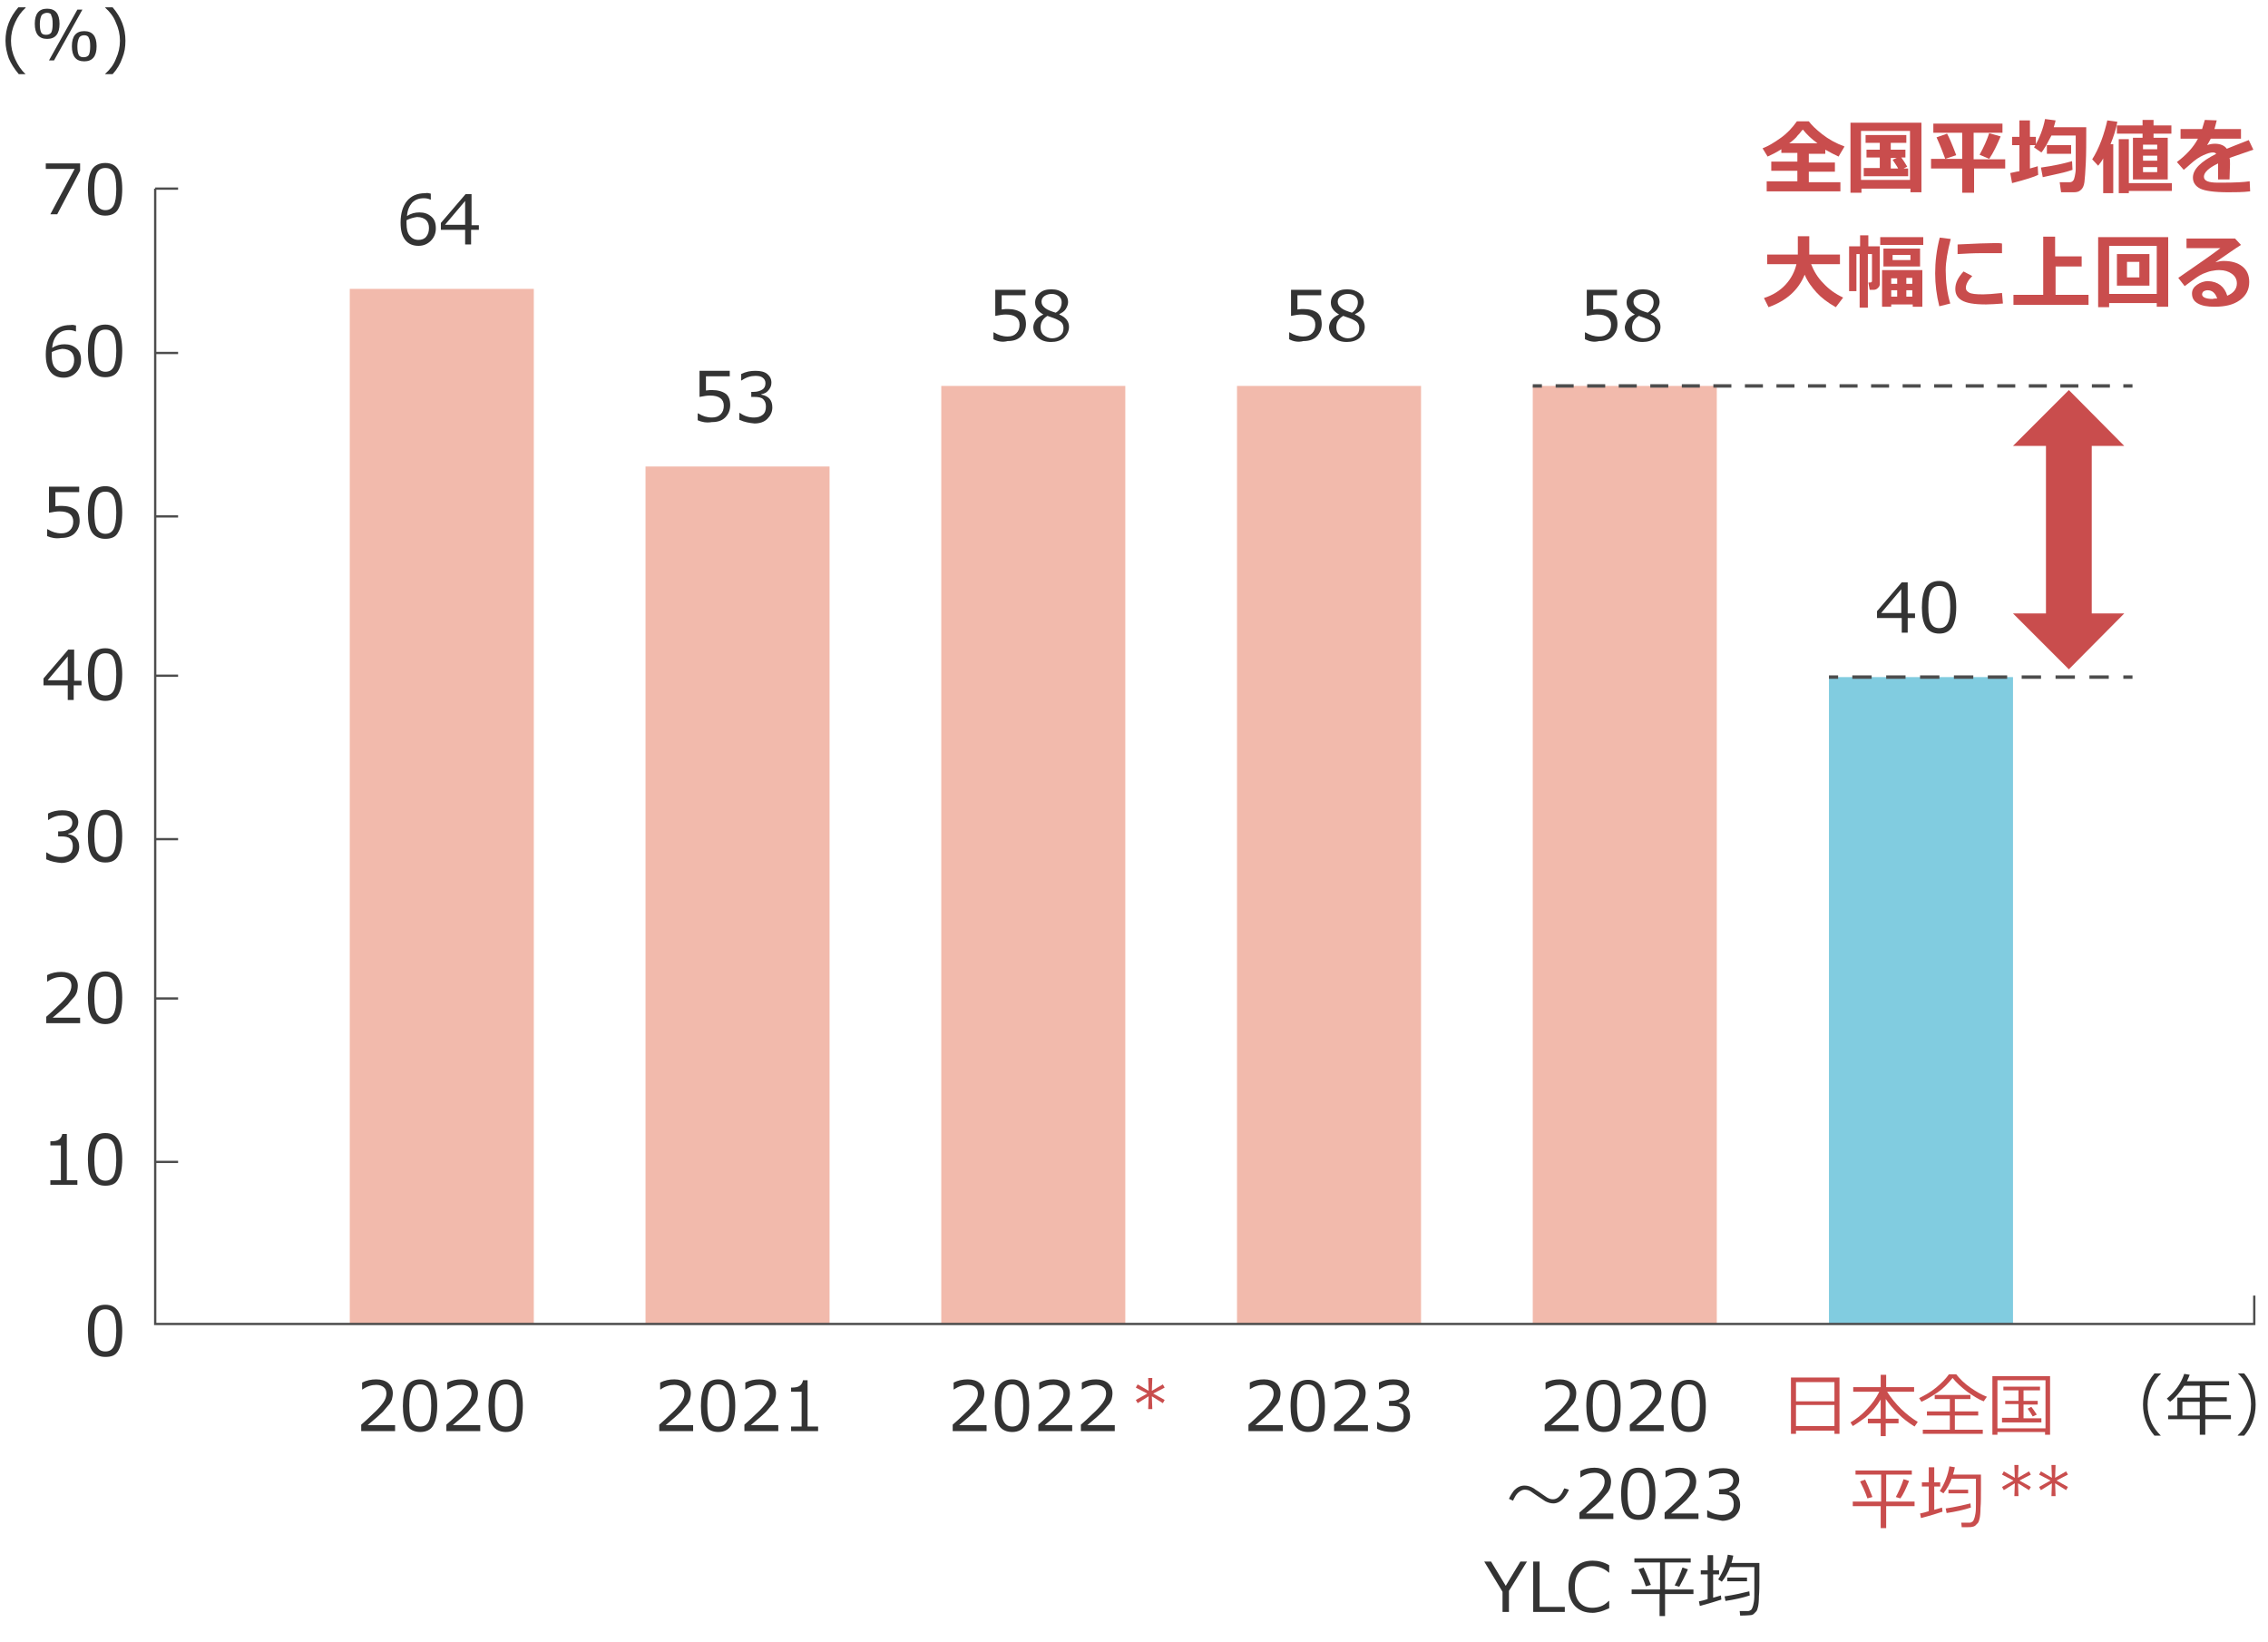 <?xml version="1.0" encoding="utf-8"?>
<!-- Generator: Adobe Illustrator 27.8.1, SVG Export Plug-In . SVG Version: 6.00 Build 0)  -->
<svg version="1.1" id="レイヤー_1" xmlns="http://www.w3.org/2000/svg" xmlns:xlink="http://www.w3.org/1999/xlink" x="0px"
	 y="0px" width="495.4px" height="358.7px" viewBox="0 0 495.4 358.7" style="enable-background:new 0 0 495.4 358.7;"
	 xml:space="preserve">
<style type="text/css">
	.st0{fill:#81CCE0;}
	.st1{fill:none;stroke:#4D4D4D;stroke-width:0.75;stroke-miterlimit:10;}
	.st2{fill:none;stroke:#4D4D4D;stroke-width:0.75;stroke-miterlimit:10;stroke-dasharray:4.228,3.171;}
	.st3{fill:#F2BAAC;}
	.st4{fill:none;stroke:#4D4D4D;stroke-width:0.75;stroke-miterlimit:10;stroke-dasharray:3.937,2.953;}
	.st5{fill:none;stroke:#C94D4D;stroke-width:10;stroke-miterlimit:10;}
	.st6{fill:#C94D4D;}
	.st7{fill:#333333;}
	.st8{fill:none;stroke:#4D4D4D;stroke-width:0.5;stroke-miterlimit:10;}
</style>
<rect x="399.5" y="147.9" class="st0" width="40.2" height="141.3"/>
<g>
	<g>
		<line class="st1" x1="399.5" y1="147.9" x2="401.5" y2="147.9"/>
		<line class="st2" x1="404.6" y1="147.9" x2="462.2" y2="147.9"/>
		<line class="st1" x1="463.8" y1="147.9" x2="465.8" y2="147.9"/>
	</g>
</g>
<g>
	<g>
		<rect x="334.8" y="84.3" class="st3" width="40.2" height="204.9"/>
		<g>
			<g>
				<line class="st1" x1="334.8" y1="84.3" x2="336.8" y2="84.3"/>
				<line class="st4" x1="339.8" y1="84.3" x2="462.3" y2="84.3"/>
				<line class="st1" x1="463.8" y1="84.3" x2="465.8" y2="84.3"/>
			</g>
		</g>
	</g>
</g>
<g>
	<g>
		<rect x="270.2" y="84.3" class="st3" width="40.2" height="204.9"/>
	</g>
</g>
<g>
	<g>
		<rect x="205.6" y="84.3" class="st3" width="40.2" height="204.9"/>
	</g>
</g>
<g>
	<g>
		<rect x="141" y="101.9" class="st3" width="40.2" height="187.2"/>
	</g>
</g>
<g>
	<g>
		<rect x="76.4" y="63.1" class="st3" width="40.2" height="226.1"/>
	</g>
</g>
<g>
	<g>
		<line class="st5" x1="451.9" y1="95.8" x2="451.9" y2="135.7"/>
		<g>
			<polygon class="st6" points="464,97.4 439.7,97.4 451.9,85.2 			"/>
		</g>
		<g>
			<polygon class="st6" points="464,134 439.7,134 451.9,146.2 			"/>
		</g>
	</g>
</g>
<g>
	<path class="st7" d="M23,296.4c-1.3,0-2.3-0.5-2.9-1.4s-0.9-2.4-0.9-4.3c0-2,0.3-3.4,0.9-4.3c0.6-0.9,1.6-1.4,2.9-1.4
		c1.3,0,2.2,0.5,2.8,1.4c0.6,0.9,0.9,2.4,0.9,4.3c0,2-0.3,3.4-0.9,4.4S24.3,296.4,23,296.4z M23,286c-0.8,0-1.4,0.3-1.8,1
		c-0.4,0.7-0.6,1.9-0.6,3.6c0,1.7,0.2,3,0.6,3.6c0.4,0.7,1,1,1.8,1c0.8,0,1.4-0.3,1.8-1c0.4-0.7,0.6-1.9,0.6-3.6
		c0-1.7-0.2-2.9-0.6-3.6C24.5,286.4,23.9,286,23,286z"/>
</g>
<g>
	<path class="st7" d="M5.6,16.2H4.1c-1-1.2-1.7-2.3-2.2-3.5c-0.4-1.2-0.7-2.4-0.7-3.8c0-2.7,0.9-5.1,2.8-7.3h1.6v0.1
		c-1,0.9-1.7,1.9-2.3,3.2c-0.6,1.3-0.9,2.6-0.9,4c0,1.4,0.3,2.7,0.9,4C3.9,14.2,4.6,15.3,5.6,16.2L5.6,16.2z"/>
	<path class="st7" d="M10.3,8.5c-1.8,0-2.7-1.1-2.7-3.3c0-2.2,0.9-3.3,2.7-3.3C12.1,1.9,13,3,13,5.2C13,7.4,12.1,8.5,10.3,8.5z
		 M10.3,2.8C9.8,2.8,9.4,3,9.1,3.3c-0.2,0.4-0.4,1-0.4,1.9c0,0.9,0.1,1.5,0.3,1.9c0.2,0.4,0.6,0.5,1.1,0.5c0.5,0,0.9-0.2,1.1-0.5
		c0.2-0.4,0.3-1,0.3-1.9c0-0.9-0.1-1.5-0.3-1.8C11.2,3,10.8,2.8,10.3,2.8z M18,2.1l-6.2,11.1h-1.1l6.2-11.1H18z M18.4,13.4
		c-1.8,0-2.7-1.1-2.7-3.3c0-2.2,0.9-3.3,2.7-3.3c1.8,0,2.7,1.1,2.7,3.3C21.1,12.3,20.2,13.4,18.4,13.4z M18.4,7.7
		c-0.5,0-0.9,0.2-1.1,0.5c-0.2,0.4-0.4,1-0.4,1.9c0,0.9,0.1,1.5,0.3,1.9c0.2,0.4,0.6,0.5,1.1,0.5c0.5,0,0.9-0.2,1.1-0.5
		c0.2-0.4,0.3-1,0.3-1.9c0-0.9-0.1-1.5-0.3-1.8C19.3,7.9,18.9,7.7,18.4,7.7z"/>
	<path class="st7" d="M24.6,16.2H23v-0.1c1-0.9,1.8-1.9,2.3-3.2c0.6-1.3,0.9-2.6,0.9-4c0-1.4-0.3-2.7-0.9-4C24.8,3.6,24,2.6,23,1.7
		V1.6h1.6c1.9,2.2,2.8,4.6,2.8,7.3c0,1.4-0.2,2.6-0.7,3.8C26.3,13.9,25.6,15.1,24.6,16.2z"/>
</g>
<polyline class="st8" points="33.9,41.2 33.9,289.2 492.4,289.2 492.4,283 "/>
<line class="st8" x1="33.9" y1="183.3" x2="38.9" y2="183.3"/>
<line class="st8" x1="33.9" y1="147.6" x2="38.9" y2="147.6"/>
<line class="st8" x1="33.9" y1="253.8" x2="38.9" y2="253.8"/>
<line class="st8" x1="33.9" y1="218.1" x2="38.9" y2="218.1"/>
<line class="st8" x1="33.9" y1="112.8" x2="38.9" y2="112.8"/>
<line class="st8" x1="33.9" y1="77.1" x2="38.9" y2="77.1"/>
<line class="st8" x1="33.9" y1="41.2" x2="38.9" y2="41.2"/>
<g>
	<g>
		<path class="st7" d="M86.3,312.6h-7.4v-1.4c0.8-0.7,1.7-1.5,2.6-2.4c1-0.9,1.7-1.7,2.2-2.4s0.7-1.4,0.7-2c0-0.6-0.2-1.1-0.6-1.4
			c-0.4-0.3-0.9-0.5-1.6-0.5c-1,0-2,0.3-3,1h-0.1V302c1-0.5,2-0.7,3.1-0.7c1.1,0,2,0.3,2.6,0.8s1,1.3,1,2.2c0,0.5-0.1,1-0.2,1.4
			c-0.2,0.5-0.4,0.9-0.8,1.3c-0.3,0.4-0.8,0.9-1.2,1.4c-0.5,0.5-1.6,1.5-3.3,2.9h6V312.6z"/>
		<path class="st7" d="M91.8,312.8c-1.3,0-2.3-0.5-2.9-1.4s-0.9-2.4-0.9-4.3s0.3-3.4,0.9-4.4c0.6-0.9,1.6-1.4,2.9-1.4
			c1.3,0,2.2,0.5,2.8,1.4s0.9,2.4,0.9,4.3c0,2-0.3,3.4-0.9,4.4C94.1,312.3,93.1,312.8,91.8,312.8z M91.8,302.4c-0.8,0-1.4,0.3-1.8,1
			c-0.4,0.7-0.6,1.9-0.6,3.6c0,1.7,0.2,3,0.6,3.6c0.4,0.7,1,1,1.8,1c0.8,0,1.4-0.3,1.8-1c0.4-0.7,0.6-1.9,0.6-3.6
			c0-1.7-0.2-2.9-0.6-3.6C93.3,302.8,92.7,302.4,91.8,302.4z"/>
		<path class="st7" d="M104.9,312.6h-7.4v-1.4c0.8-0.7,1.7-1.5,2.6-2.4c1-0.9,1.7-1.7,2.2-2.4s0.7-1.4,0.7-2c0-0.6-0.2-1.1-0.6-1.4
			c-0.4-0.3-0.9-0.5-1.6-0.5c-1,0-2,0.3-3,1h-0.1V302c1-0.5,2-0.7,3.1-0.7c1.1,0,2,0.3,2.6,0.8s1,1.3,1,2.2c0,0.5-0.1,1-0.2,1.4
			c-0.2,0.5-0.4,0.9-0.8,1.3c-0.3,0.4-0.8,0.9-1.2,1.4c-0.5,0.5-1.6,1.5-3.3,2.9h6V312.6z"/>
		<path class="st7" d="M110.5,312.8c-1.3,0-2.3-0.5-2.9-1.4s-0.9-2.4-0.9-4.3s0.3-3.4,0.9-4.4c0.6-0.9,1.6-1.4,2.9-1.4
			c1.3,0,2.2,0.5,2.8,1.4s0.9,2.4,0.9,4.3c0,2-0.3,3.4-0.9,4.4C112.7,312.3,111.8,312.8,110.5,312.8z M110.5,302.4
			c-0.8,0-1.4,0.3-1.8,1c-0.4,0.7-0.6,1.9-0.6,3.6c0,1.7,0.2,3,0.6,3.6c0.4,0.7,1,1,1.8,1c0.8,0,1.4-0.3,1.8-1
			c0.4-0.7,0.6-1.9,0.6-3.6c0-1.7-0.2-2.9-0.6-3.6C111.9,302.8,111.3,302.4,110.5,302.4z"/>
	</g>
</g>
<g>
	<g>
		<path class="st7" d="M151.3,312.6H144v-1.4c0.8-0.7,1.7-1.5,2.6-2.4c1-0.9,1.7-1.7,2.2-2.4s0.7-1.4,0.7-2c0-0.6-0.2-1.1-0.6-1.4
			c-0.4-0.3-0.9-0.5-1.6-0.5c-1,0-2,0.3-3,1h-0.1V302c1-0.5,2-0.7,3.1-0.7c1.1,0,2,0.3,2.6,0.8s1,1.3,1,2.2c0,0.5-0.1,1-0.2,1.4
			c-0.2,0.5-0.4,0.9-0.8,1.3c-0.3,0.4-0.8,0.9-1.2,1.4c-0.5,0.5-1.6,1.5-3.3,2.9h6V312.6z"/>
		<path class="st7" d="M156.9,312.8c-1.3,0-2.3-0.5-2.9-1.4s-0.9-2.4-0.9-4.3s0.3-3.4,0.9-4.4c0.6-0.9,1.6-1.4,2.9-1.4
			c1.3,0,2.2,0.5,2.8,1.4s0.9,2.4,0.9,4.3c0,2-0.3,3.4-0.9,4.4C159.1,312.3,158.2,312.8,156.9,312.8z M156.9,302.4
			c-0.8,0-1.4,0.3-1.8,1c-0.4,0.7-0.6,1.9-0.6,3.6c0,1.7,0.2,3,0.6,3.6c0.4,0.7,1,1,1.8,1c0.8,0,1.4-0.3,1.8-1
			c0.4-0.7,0.6-1.9,0.6-3.6c0-1.7-0.2-2.9-0.6-3.6C158.3,302.8,157.7,302.4,156.9,302.4z"/>
		<path class="st7" d="M170,312.6h-7.4v-1.4c0.8-0.7,1.7-1.5,2.6-2.4c1-0.9,1.7-1.7,2.2-2.4s0.7-1.4,0.7-2c0-0.6-0.2-1.1-0.6-1.4
			c-0.4-0.3-0.9-0.5-1.6-0.5c-1,0-2,0.3-3,1h-0.1V302c1-0.5,2-0.7,3.1-0.7c1.1,0,2,0.3,2.6,0.8s1,1.3,1,2.2c0,0.5-0.1,1-0.2,1.4
			c-0.2,0.5-0.4,0.9-0.8,1.3c-0.3,0.4-0.8,0.9-1.2,1.4c-0.5,0.5-1.6,1.5-3.3,2.9h6V312.6z"/>
		<path class="st7" d="M178.7,312.6h-5.9v-1h2.3V304h-2.3v-0.9c0.9,0,1.5-0.1,1.9-0.4c0.4-0.3,0.6-0.7,0.7-1.2h1v10.1h2.3V312.6z"/>
	</g>
</g>
<g>
	<g>
		<path class="st7" d="M215.5,312.6h-7.4v-1.4c0.8-0.7,1.7-1.5,2.6-2.4c1-0.9,1.7-1.7,2.2-2.4c0.5-0.7,0.7-1.4,0.7-2
			c0-0.6-0.2-1.1-0.6-1.4c-0.4-0.3-0.9-0.5-1.6-0.5c-1,0-2,0.3-3,1h-0.1V302c1-0.5,2-0.7,3.1-0.7c1.1,0,2,0.3,2.6,0.8
			c0.6,0.5,1,1.3,1,2.2c0,0.5-0.1,1-0.2,1.4c-0.2,0.5-0.4,0.9-0.8,1.3c-0.3,0.4-0.8,0.9-1.2,1.4c-0.5,0.5-1.6,1.5-3.3,2.9h6V312.6z"
			/>
		<path class="st7" d="M221.1,312.8c-1.3,0-2.3-0.5-2.9-1.4s-0.9-2.4-0.9-4.3c0-2,0.3-3.4,0.9-4.4c0.6-0.9,1.6-1.4,2.9-1.4
			c1.3,0,2.2,0.5,2.8,1.4c0.6,0.9,0.9,2.4,0.9,4.3c0,2-0.3,3.4-0.9,4.4C223.3,312.3,222.4,312.8,221.1,312.8z M221.1,302.4
			c-0.8,0-1.4,0.3-1.8,1c-0.4,0.7-0.6,1.9-0.6,3.6c0,1.7,0.2,3,0.6,3.6c0.4,0.7,1,1,1.8,1c0.8,0,1.4-0.3,1.8-1
			c0.4-0.7,0.6-1.9,0.6-3.6c0-1.7-0.2-2.9-0.6-3.6C222.5,302.8,221.9,302.4,221.1,302.4z"/>
		<path class="st7" d="M234.2,312.6h-7.4v-1.4c0.8-0.7,1.7-1.5,2.6-2.4c1-0.9,1.7-1.7,2.2-2.4c0.5-0.7,0.7-1.4,0.7-2
			c0-0.6-0.2-1.1-0.6-1.4c-0.4-0.3-0.9-0.5-1.6-0.5c-1,0-2,0.3-3,1h-0.1V302c1-0.5,2-0.7,3.1-0.7c1.1,0,2,0.3,2.6,0.8
			c0.6,0.5,1,1.3,1,2.2c0,0.5-0.1,1-0.2,1.4c-0.2,0.5-0.4,0.9-0.8,1.3c-0.3,0.4-0.8,0.9-1.2,1.4c-0.5,0.5-1.6,1.5-3.3,2.9h6V312.6z"
			/>
		<path class="st7" d="M243.5,312.6h-7.4v-1.4c0.8-0.7,1.7-1.5,2.6-2.4c1-0.9,1.7-1.7,2.2-2.4c0.5-0.7,0.7-1.4,0.7-2
			c0-0.6-0.2-1.1-0.6-1.4c-0.4-0.3-0.9-0.5-1.6-0.5c-1,0-2,0.3-3,1h-0.1V302c1-0.5,2-0.7,3.1-0.7c1.1,0,2,0.3,2.6,0.8
			c0.6,0.5,1,1.3,1,2.2c0,0.5-0.1,1-0.2,1.4c-0.2,0.5-0.4,0.9-0.8,1.3c-0.3,0.4-0.8,0.9-1.2,1.4c-0.5,0.5-1.6,1.5-3.3,2.9h6V312.6z"
			/>
	</g>
</g>
<g>
	<g>
		<path class="st6" d="M254.4,303.1l-2.5,1.3l2.5,1.4l-0.4,0.7l-2.4-1.5l0.1,2.8h-0.9l0.1-2.8l-2.4,1.5l-0.4-0.7l2.5-1.4l-2.5-1.3
			l0.4-0.7l2.4,1.4l-0.1-2.8h0.9l-0.1,2.8l2.4-1.4L254.4,303.1z"/>
	</g>
</g>
<g>
	<g>
		<path class="st6" d="M443.6,322.1l-2.5,1.3l2.5,1.4l-0.4,0.7l-2.4-1.5l0.1,2.8h-0.9l0.1-2.8l-2.4,1.5l-0.4-0.7l2.5-1.4l-2.5-1.3
			l0.4-0.7l2.4,1.4l-0.1-2.8h0.9l-0.1,2.8l2.4-1.4L443.6,322.1z"/>
		<path class="st6" d="M451.7,322.1l-2.5,1.3l2.5,1.4l-0.4,0.7l-2.4-1.5l0.1,2.8h-0.9l0.1-2.8l-2.4,1.5l-0.4-0.7l2.5-1.4l-2.5-1.3
			l0.4-0.7l2.4,1.4l-0.1-2.8h0.9l-0.1,2.8l2.4-1.4L451.7,322.1z"/>
	</g>
</g>
<g>
	<g>
		<path class="st7" d="M280.1,312.6h-7.4v-1.4c0.8-0.7,1.7-1.5,2.6-2.4c1-0.9,1.7-1.7,2.2-2.4c0.5-0.7,0.7-1.4,0.7-2
			c0-0.6-0.2-1.1-0.6-1.4c-0.4-0.3-0.9-0.5-1.6-0.5c-1,0-2,0.3-3,1H273V302c1-0.5,2-0.7,3.1-0.7c1.1,0,2,0.3,2.6,0.8s1,1.3,1,2.2
			c0,0.5-0.1,1-0.2,1.4c-0.2,0.5-0.4,0.9-0.8,1.3c-0.3,0.4-0.8,0.9-1.2,1.4c-0.5,0.5-1.6,1.5-3.3,2.9h6V312.6z"/>
		<path class="st7" d="M285.7,312.8c-1.3,0-2.3-0.5-2.9-1.4s-0.9-2.4-0.9-4.3c0-2,0.3-3.4,0.9-4.3c0.6-0.9,1.6-1.4,2.9-1.4
			c1.3,0,2.2,0.5,2.8,1.4c0.6,0.9,0.9,2.4,0.9,4.3c0,2-0.3,3.4-0.9,4.4S287,312.8,285.7,312.8z M285.7,302.4c-0.8,0-1.4,0.3-1.8,1
			c-0.4,0.7-0.6,1.9-0.6,3.6c0,1.7,0.2,3,0.6,3.6c0.4,0.7,1,1,1.8,1c0.8,0,1.4-0.3,1.8-1c0.4-0.7,0.6-1.9,0.6-3.6
			c0-1.7-0.2-2.9-0.6-3.6C287.1,302.8,286.5,302.4,285.7,302.4z"/>
		<path class="st7" d="M298.8,312.6h-7.4v-1.4c0.8-0.7,1.7-1.5,2.6-2.4c1-0.9,1.7-1.7,2.2-2.4c0.5-0.7,0.7-1.4,0.7-2
			c0-0.6-0.2-1.1-0.6-1.4c-0.4-0.3-0.9-0.5-1.6-0.5c-1,0-2,0.3-3,1h-0.1V302c1-0.5,2-0.7,3.1-0.7c1.1,0,2,0.3,2.6,0.8s1,1.3,1,2.2
			c0,0.5-0.1,1-0.2,1.4c-0.2,0.5-0.4,0.9-0.8,1.3c-0.3,0.4-0.8,0.9-1.2,1.4c-0.5,0.5-1.6,1.5-3.3,2.9h6V312.6z"/>
		<path class="st7" d="M300.8,312.1v-1.5h0.1c1,0.7,2,1,3.1,1c0.8,0,1.4-0.2,1.9-0.6c0.5-0.4,0.7-1,0.7-1.8c0-0.7-0.2-1.2-0.6-1.6
			s-1.1-0.5-2-0.5h-0.6V306h0.5c0.8,0,1.4-0.2,1.9-0.5c0.4-0.3,0.7-0.8,0.7-1.4c0-0.5-0.2-0.9-0.6-1.2c-0.4-0.3-0.9-0.4-1.6-0.4
			c-1,0-2,0.3-3,1h-0.1V302c1-0.5,2-0.7,3.1-0.7c1.1,0,2,0.2,2.6,0.7c0.6,0.5,0.9,1.1,0.9,1.9c0,0.6-0.2,1.1-0.6,1.6
			c-0.4,0.5-0.9,0.8-1.6,0.9v0.1c1.6,0.3,2.4,1.2,2.4,2.8c0,1-0.4,1.8-1.1,2.5c-0.7,0.6-1.7,1-2.8,1
			C302.9,312.8,301.8,312.6,300.8,312.1z"/>
	</g>
</g>
<g>
	<g>
		<path class="st7" d="M344.8,312.6h-7.4v-1.4c0.8-0.7,1.7-1.5,2.6-2.4c1-0.9,1.7-1.7,2.2-2.4c0.5-0.7,0.7-1.4,0.7-2
			c0-0.6-0.2-1.1-0.6-1.4c-0.4-0.3-0.9-0.5-1.6-0.5c-1,0-2,0.3-3,1h-0.1V302c1-0.5,2-0.7,3.1-0.7c1.1,0,2,0.3,2.6,0.8s1,1.3,1,2.2
			c0,0.5-0.1,1-0.2,1.4c-0.2,0.5-0.4,0.9-0.8,1.3c-0.3,0.4-0.8,0.9-1.2,1.4c-0.5,0.5-1.6,1.5-3.3,2.9h6V312.6z"/>
		<path class="st7" d="M350.3,312.8c-1.3,0-2.3-0.5-2.9-1.4s-0.9-2.4-0.9-4.3c0-2,0.3-3.4,0.9-4.3c0.6-0.9,1.6-1.4,2.9-1.4
			c1.3,0,2.2,0.5,2.8,1.4c0.6,0.9,0.9,2.4,0.9,4.3c0,2-0.3,3.4-0.9,4.4S351.6,312.8,350.3,312.8z M350.3,302.4c-0.8,0-1.4,0.3-1.8,1
			c-0.4,0.7-0.6,1.9-0.6,3.6c0,1.7,0.2,3,0.6,3.6c0.4,0.7,1,1,1.8,1c0.8,0,1.4-0.3,1.8-1c0.4-0.7,0.6-1.9,0.6-3.6
			c0-1.7-0.2-2.9-0.6-3.6C351.7,302.8,351.1,302.4,350.3,302.4z"/>
		<path class="st7" d="M363.4,312.6H356v-1.4c0.8-0.7,1.7-1.5,2.6-2.4c1-0.9,1.7-1.7,2.2-2.4c0.5-0.7,0.7-1.4,0.7-2
			c0-0.6-0.2-1.1-0.6-1.4c-0.4-0.3-0.9-0.5-1.6-0.5c-1,0-2,0.3-3,1h-0.1V302c1-0.5,2-0.7,3.1-0.7c1.1,0,2,0.3,2.6,0.8s1,1.3,1,2.2
			c0,0.5-0.1,1-0.2,1.4c-0.2,0.5-0.4,0.9-0.8,1.3c-0.3,0.4-0.8,0.9-1.2,1.4c-0.5,0.5-1.6,1.5-3.3,2.9h6V312.6z"/>
		<path class="st7" d="M368.9,312.8c-1.3,0-2.3-0.5-2.9-1.4s-0.9-2.4-0.9-4.3c0-2,0.3-3.4,0.9-4.3c0.6-0.9,1.6-1.4,2.9-1.4
			c1.3,0,2.2,0.5,2.8,1.4c0.6,0.9,0.9,2.4,0.9,4.3c0,2-0.3,3.4-0.9,4.4S370.2,312.8,368.9,312.8z M368.9,302.4c-0.8,0-1.4,0.3-1.8,1
			c-0.4,0.7-0.6,1.9-0.6,3.6c0,1.7,0.2,3,0.6,3.6c0.4,0.7,1,1,1.8,1c0.8,0,1.4-0.3,1.8-1c0.4-0.7,0.6-1.9,0.6-3.6
			c0-1.7-0.2-2.9-0.6-3.6C370.4,302.8,369.8,302.4,368.9,302.4z"/>
		<path class="st7" d="M342.7,325.4c-0.3,0.7-0.7,1.3-1.1,1.8c-0.7,0.8-1.5,1.2-2.3,1.2c-0.6,0-1.2-0.2-1.8-0.5
			c-0.3-0.2-0.9-0.6-1.8-1.2c-0.7-0.5-1.2-0.8-1.3-0.9c-0.4-0.3-0.9-0.4-1.4-0.4c-0.4,0-0.8,0.2-1.2,0.5c-0.4,0.3-0.7,0.7-0.9,1.1
			c-0.2,0.3-0.3,0.6-0.4,0.8l-0.9-0.4c0.3-0.7,0.7-1.3,1-1.7c0.7-0.8,1.5-1.2,2.4-1.2c0.7,0,1.3,0.2,2,0.6c0.5,0.4,1.1,0.7,1.6,1.1
			c0.7,0.5,1.2,0.8,1.3,0.9c0.5,0.3,0.9,0.4,1.3,0.4c0.8,0,1.5-0.5,2.1-1.6c0.1-0.2,0.2-0.5,0.4-0.8L342.7,325.4z"/>
		<path class="st7" d="M352.3,331.8H345v-1.4c0.8-0.7,1.7-1.5,2.6-2.4c1-0.9,1.7-1.7,2.2-2.4c0.5-0.7,0.7-1.4,0.7-2
			c0-0.6-0.2-1.1-0.6-1.4c-0.4-0.3-0.9-0.5-1.6-0.5c-1,0-2,0.3-3,1h-0.1v-1.4c1-0.5,2-0.7,3.1-0.7c1.1,0,2,0.3,2.6,0.8s1,1.3,1,2.2
			c0,0.5-0.1,1-0.2,1.4c-0.2,0.5-0.4,0.9-0.8,1.3c-0.3,0.4-0.8,0.9-1.2,1.4c-0.5,0.5-1.6,1.5-3.3,2.9h6V331.8z"/>
		<path class="st7" d="M357.9,332c-1.3,0-2.3-0.5-2.9-1.4s-0.9-2.4-0.9-4.3c0-2,0.3-3.4,0.9-4.3c0.6-0.9,1.6-1.4,2.9-1.4
			c1.3,0,2.2,0.5,2.8,1.4c0.6,0.9,0.9,2.4,0.9,4.3c0,2-0.3,3.4-0.9,4.4S359.2,332,357.9,332z M357.9,321.7c-0.8,0-1.4,0.3-1.8,1
			c-0.4,0.7-0.6,1.9-0.6,3.6c0,1.7,0.2,3,0.6,3.6c0.4,0.7,1,1,1.8,1c0.8,0,1.4-0.3,1.8-1c0.4-0.7,0.6-1.9,0.6-3.6
			c0-1.7-0.2-2.9-0.6-3.6C359.3,322,358.7,321.7,357.9,321.7z"/>
		<path class="st7" d="M371,331.8h-7.4v-1.4c0.8-0.7,1.7-1.5,2.6-2.4c1-0.9,1.7-1.7,2.2-2.4c0.5-0.7,0.7-1.4,0.7-2
			c0-0.6-0.2-1.1-0.6-1.4c-0.4-0.3-0.9-0.5-1.6-0.5c-1,0-2,0.3-3,1h-0.1v-1.4c1-0.5,2-0.7,3.1-0.7c1.1,0,2,0.3,2.6,0.8s1,1.3,1,2.2
			c0,0.5-0.1,1-0.2,1.4c-0.2,0.5-0.4,0.9-0.8,1.3c-0.3,0.4-0.8,0.9-1.2,1.4c-0.5,0.5-1.6,1.5-3.3,2.9h6V331.8z"/>
		<path class="st7" d="M372.9,331.4v-1.5h0.1c1,0.7,2,1,3.1,1c0.8,0,1.4-0.2,1.9-0.6c0.5-0.4,0.7-1,0.7-1.8c0-0.7-0.2-1.2-0.6-1.6
			s-1.1-0.5-2-0.5h-0.6v-1.1h0.5c0.8,0,1.4-0.2,1.9-0.5c0.4-0.3,0.7-0.8,0.7-1.4c0-0.5-0.2-0.9-0.6-1.2c-0.4-0.3-0.9-0.4-1.6-0.4
			c-1,0-2,0.3-3,1h-0.1v-1.4c1-0.5,2-0.7,3.1-0.7c1.1,0,2,0.2,2.6,0.7c0.6,0.5,0.9,1.1,0.9,1.9c0,0.6-0.2,1.1-0.6,1.6
			c-0.4,0.5-0.9,0.8-1.6,0.9v0.1c1.6,0.3,2.4,1.2,2.4,2.8c0,1-0.4,1.8-1.1,2.5c-0.7,0.6-1.7,1-2.8,1
			C375.1,332,374,331.8,372.9,331.4z"/>
		<path class="st7" d="M333.6,341l-4,6.5v4.6h-1.4v-4.4l-4-6.6h1.5l3.2,5.3l3.2-5.3H333.6z"/>
		<path class="st7" d="M341.8,352.1h-6.9v-11h1.4v9.9h5.5V352.1z"/>
		<path class="st7" d="M347.9,352.3c-1.7,0-2.9-0.5-3.9-1.5c-0.9-1-1.4-2.4-1.4-4.2c0-1.8,0.5-3.2,1.4-4.2c1-1,2.2-1.5,3.9-1.5
			c1.2,0,2.4,0.3,3.6,1v1.6h-0.1c-1.1-1-2.4-1.4-3.6-1.4c-1.2,0-2.1,0.4-2.8,1.2s-1,1.9-1,3.4c0,1.4,0.3,2.5,1,3.3
			c0.7,0.8,1.6,1.2,2.8,1.2c0.6,0,1.2-0.1,1.8-0.3s1.2-0.6,1.8-1.2h0.1v1.6c-0.9,0.4-1.7,0.7-2.2,0.8
			C348.8,352.2,348.4,352.3,347.9,352.3z"/>
		<path class="st7" d="M356.4,348.2v-1h6.2v-5.9H357v-0.9h12.3v0.9h-5.6v5.9h6.2v1h-6.2v4.8h-1.2v-4.8H356.4z M359.5,346.5
			c-0.5-1.5-1.1-2.7-1.6-3.7l1.1-0.4c0.4,0.8,0.9,2,1.6,3.8L359.5,346.5z M366.8,346.6l-1-0.3c0.6-1.1,1.2-2.4,1.7-3.9l1.2,0.4
			C368,344.4,367.3,345.7,366.8,346.6z"/>
		<path class="st7" d="M371.3,350.8l-0.2-1c0.6-0.1,1.2-0.3,1.9-0.5v-5.4h-1.5V343h1.5v-3.3h1.2v3.3h1.3v0.9h-1.3v5.1
			c0.8-0.2,1.3-0.4,1.7-0.5l0.1,0.9C375.1,349.7,373.5,350.2,371.3,350.8z M380.1,352.9l-0.1-1l1.1,0c0.4,0,0.7,0,0.8,0
			c0.2,0,0.3-0.1,0.5-0.2s0.3-0.3,0.4-0.6c0.1-0.2,0.2-0.6,0.3-1.2c0.1-0.6,0.1-1.3,0.1-2.2v-3c0-0.8,0-1.6,0-2.4h-5.3
			c-0.4,1.1-1,2.2-1.8,3.2l-0.8-0.5c1.1-1.7,1.8-3.5,2.1-5.4l1.2,0.2c-0.1,0.5-0.2,1-0.4,1.6h6.1v3.1c0,1.7,0,3.1-0.1,4.2
			c0,1.1-0.1,1.9-0.2,2.3c-0.1,0.4-0.2,0.8-0.4,1c-0.2,0.2-0.4,0.4-0.6,0.6c-0.2,0.1-0.4,0.2-0.6,0.2
			C382.3,352.8,381.5,352.9,380.1,352.9z M376.9,349.7l-0.2-1c2-0.3,3.8-0.7,5.4-1.1l0.1,0.9C380.7,349,378.9,349.4,376.9,349.7z
			 M377.3,345.4v-0.8h4.3v0.8H377.3z"/>
	</g>
</g>
<g>
	<g>
		<path class="st6" d="M400.7,312.5h-8.4v0.7h-1.1v-12.3h10.6v12.3h-1.1V312.5z M400.7,306.1v-4.2h-8.4v4.2H400.7z M392.3,311.5h8.4
			v-4.6h-8.4V311.5z"/>
		<path class="st6" d="M404.7,311.5l-0.5-0.8c1.2-0.7,2.4-1.6,3.5-2.8c1.2-1.2,2.1-2.5,2.8-3.9h-5.7v-1h6v-2.7h1.2v2.7h6.1v1h-5.9
			c1.8,2.8,4.1,5,6.7,6.6l-0.7,1c-1.3-0.8-2.5-1.7-3.6-2.8c-1.1-1.1-2-2.2-2.7-3.2v4.3h2.8v1h-2.8v2.8h-1.1v-2.8h-2.8v-1h2.8v-4.2
			c-0.9,1.5-2,2.8-3.3,3.9C406.4,310.4,405.4,311.1,404.7,311.5z"/>
		<path class="st6" d="M433.3,306.1c-1.1-0.4-2.3-1.2-3.6-2.1c-1.3-1-2.4-2-3.2-3c-0.9,1.1-1.9,2.2-3.2,3.1
			c-1.3,0.9-2.5,1.6-3.6,2.1l-0.5-0.8c1.2-0.6,2.5-1.3,3.7-2.3c1.2-1,2.1-1.9,2.8-2.9h1.6c0.8,1,1.8,2,3.1,2.9
			c1.3,0.9,2.5,1.6,3.6,2L433.3,306.1z M420,313.2v-0.9h5.9v-3.1h-5v-0.9h5v-2.7h-3.3v-0.9h7.8v0.9h-3.4v2.7h5.1v0.9h-5.1v3.1h6.1
			v0.9H420z"/>
		<path class="st6" d="M446.8,312.8h-10.5v0.6h-1.1v-12.8h12.6v12.8h-1.1V312.8z M436.3,312h10.5v-10.5h-10.5V312z M437.3,310.6
			v-0.9h3.6v-3H438V306h2.9v-2.3h-3.3v-0.8h8v0.8H442v2.3h3.1v0.8H442v3h3.9v0.9H437.3z M444,309.4c-0.2-0.4-0.6-1-1.1-1.7l0.8-0.4
			c0.3,0.4,0.7,0.9,1.2,1.7L444,309.4z"/>
		<path class="st6" d="M404.7,329v-1h6.2v-5.9h-5.6v-0.9h12.3v0.9h-5.6v5.9h6.2v1h-6.2v4.8h-1.2V329H404.7z M407.9,327.3
			c-0.5-1.5-1.1-2.7-1.6-3.7l1.1-0.4c0.4,0.8,0.9,2,1.6,3.8L407.9,327.3z M415.1,327.3l-1-0.3c0.6-1.1,1.2-2.4,1.7-3.9l1.2,0.4
			C416.3,325.2,415.7,326.5,415.1,327.3z"/>
		<path class="st6" d="M419.6,331.6l-0.2-1c0.6-0.1,1.2-0.3,1.9-0.5v-5.4h-1.5v-0.9h1.5v-3.3h1.2v3.3h1.3v0.9h-1.3v5.1
			c0.8-0.2,1.3-0.4,1.7-0.5l0.1,0.9C423.4,330.5,421.9,331,419.6,331.6z M428.5,333.6l-0.1-1l1.1,0c0.4,0,0.7,0,0.8,0
			c0.2,0,0.3-0.1,0.5-0.2s0.3-0.3,0.4-0.6c0.1-0.2,0.2-0.6,0.3-1.2c0.1-0.6,0.1-1.3,0.1-2.2v-3c0-0.8,0-1.6,0-2.4h-5.3
			c-0.4,1.1-1,2.2-1.8,3.2l-0.8-0.5c1.1-1.7,1.8-3.5,2.1-5.4l1.2,0.2c-0.1,0.5-0.2,1-0.4,1.6h6.1v3.1c0,1.7,0,3.1-0.1,4.2
			c0,1.1-0.1,1.9-0.2,2.3c-0.1,0.4-0.2,0.8-0.4,1c-0.2,0.2-0.4,0.4-0.6,0.6c-0.2,0.1-0.4,0.2-0.6,0.2
			C430.7,333.6,429.9,333.6,428.5,333.6z M425.2,330.5l-0.2-1c2-0.3,3.8-0.7,5.4-1.1l0.1,0.9C429,329.8,427.2,330.2,425.2,330.5z
			 M425.6,326.2v-0.8h4.3v0.8H425.6z"/>
	</g>
</g>
<g>
	<g>
		<path class="st7" d="M152.4,91.8v-1.5h0.1c1,0.6,1.9,0.9,3,0.9c0.8,0,1.4-0.2,1.9-0.7c0.5-0.5,0.7-1.1,0.7-1.9c0-1.4-1-2.2-3-2.2
			c-0.6,0-1.3,0.1-2.3,0.3v-5.7h6.6v1.2h-5.2v3.1c0.6-0.1,1.1-0.1,1.3-0.1c1.3,0,2.3,0.3,3,0.8s1,1.4,1,2.5c0,1.1-0.4,2-1.1,2.7
			c-0.7,0.7-1.7,1-2.9,1C154.3,92.4,153.3,92.2,152.4,91.8z"/>
		<path class="st7" d="M161.5,91.7v-1.5h0.1c1,0.7,2,1,3.1,1c0.8,0,1.4-0.2,1.9-0.6c0.5-0.4,0.7-1,0.7-1.8c0-0.7-0.2-1.2-0.6-1.6
			s-1.1-0.5-2-0.5h-0.6v-1.1h0.5c0.8,0,1.4-0.2,1.9-0.5s0.7-0.8,0.7-1.4c0-0.5-0.2-0.9-0.6-1.2c-0.4-0.3-0.9-0.4-1.6-0.4
			c-1,0-2,0.3-3,1h-0.1v-1.4c1-0.5,2-0.7,3.1-0.7c1.1,0,2,0.2,2.6,0.7c0.6,0.5,0.9,1.1,0.9,1.9c0,0.6-0.2,1.1-0.6,1.6
			c-0.4,0.5-0.9,0.8-1.6,0.9v0.1c1.6,0.3,2.4,1.2,2.4,2.8c0,1-0.4,1.8-1.1,2.5s-1.7,1-2.8,1C163.7,92.4,162.6,92.2,161.5,91.7z"/>
	</g>
</g>
<g>
	<g>
		<path class="st7" d="M217,74.1v-1.5h0.1c1,0.6,1.9,0.9,3,0.9c0.8,0,1.4-0.2,1.9-0.7c0.5-0.5,0.7-1.1,0.7-1.9c0-1.4-1-2.2-3-2.2
			c-0.6,0-1.3,0.1-2.3,0.3v-5.7h6.6v1.2h-5.2v3.1c0.6-0.1,1.1-0.1,1.3-0.1c1.3,0,2.3,0.3,3,0.8s1,1.4,1,2.5c0,1.1-0.4,2-1.1,2.7
			c-0.7,0.7-1.7,1-2.9,1C219,74.8,217.9,74.6,217,74.1z"/>
		<path class="st7" d="M227.9,68.7L227.9,68.7c-1.2-0.7-1.8-1.5-1.8-2.6c0-0.8,0.3-1.5,1-2.1s1.5-0.8,2.6-0.8c1.1,0,1.9,0.3,2.6,0.8
			s1,1.2,1,2c0,0.5-0.2,1-0.5,1.5c-0.3,0.5-0.8,0.8-1.4,1.1v0.1c1.4,0.6,2.1,1.5,2.1,2.7c0,0.9-0.4,1.7-1.1,2.4
			c-0.7,0.6-1.7,0.9-2.8,0.9c-1.2,0-2.1-0.3-2.8-0.9s-1.1-1.4-1.1-2.4C225.8,70.2,226.5,69.3,227.9,68.7z M228.8,69
			c-1,0.6-1.5,1.4-1.5,2.5c0,0.7,0.2,1.3,0.7,1.7c0.5,0.4,1.1,0.7,1.8,0.7c0.7,0,1.3-0.2,1.8-0.6s0.7-0.9,0.7-1.6
			c0-0.5-0.1-0.8-0.3-1.1c-0.2-0.3-0.5-0.5-0.9-0.7C230.6,69.6,229.9,69.4,228.8,69z M231.9,66c0-0.5-0.2-1-0.6-1.3
			c-0.4-0.3-0.9-0.5-1.6-0.5c-0.6,0-1.2,0.2-1.6,0.5c-0.4,0.3-0.6,0.7-0.6,1.2c0,0.6,0.3,1,0.8,1.4s1.3,0.7,2.3,1
			C231.5,67.8,231.9,67,231.9,66z"/>
	</g>
</g>
<g>
	<g>
		<path class="st7" d="M281.6,74.1v-1.5h0.1c1,0.6,1.9,0.9,3,0.9c0.8,0,1.4-0.2,1.9-0.7c0.5-0.5,0.7-1.1,0.7-1.9c0-1.4-1-2.2-3-2.2
			c-0.6,0-1.3,0.1-2.3,0.3v-5.7h6.6v1.2h-5.2v3.1c0.6-0.1,1.1-0.1,1.3-0.1c1.3,0,2.3,0.3,3,0.8s1,1.4,1,2.5c0,1.1-0.4,2-1.1,2.7
			c-0.7,0.7-1.7,1-2.9,1C283.6,74.8,282.5,74.6,281.6,74.1z"/>
		<path class="st7" d="M292.5,68.7L292.5,68.7c-1.2-0.7-1.8-1.5-1.8-2.6c0-0.8,0.3-1.5,1-2.1s1.5-0.8,2.6-0.8c1.1,0,1.9,0.3,2.6,0.8
			s1,1.2,1,2c0,0.5-0.2,1-0.5,1.5c-0.3,0.5-0.8,0.8-1.4,1.1v0.1c1.4,0.6,2.1,1.5,2.1,2.7c0,0.9-0.4,1.7-1.1,2.4
			c-0.7,0.6-1.7,0.9-2.8,0.9c-1.2,0-2.1-0.3-2.8-0.9s-1.1-1.4-1.1-2.4C290.4,70.2,291.1,69.3,292.5,68.7z M293.4,69
			c-1,0.6-1.5,1.4-1.5,2.5c0,0.7,0.2,1.3,0.7,1.7c0.5,0.4,1.1,0.7,1.8,0.7c0.7,0,1.3-0.2,1.8-0.6s0.7-0.9,0.7-1.6
			c0-0.5-0.1-0.8-0.3-1.1c-0.2-0.3-0.5-0.5-0.9-0.7C295.2,69.6,294.5,69.4,293.4,69z M296.6,66c0-0.5-0.2-1-0.6-1.3
			c-0.4-0.3-0.9-0.5-1.6-0.5c-0.6,0-1.2,0.2-1.6,0.5c-0.4,0.3-0.6,0.7-0.6,1.2c0,0.6,0.3,1,0.8,1.4s1.3,0.7,2.3,1
			C296.1,67.8,296.6,67,296.6,66z"/>
	</g>
</g>
<g>
	<g>
		<path class="st7" d="M346.2,74.1v-1.5h0.1c1,0.6,1.9,0.9,3,0.9c0.8,0,1.4-0.2,1.9-0.7c0.5-0.5,0.7-1.1,0.7-1.9c0-1.4-1-2.2-3-2.2
			c-0.6,0-1.3,0.1-2.3,0.3v-5.7h6.6v1.2H348v3.1c0.6-0.1,1.1-0.1,1.3-0.1c1.3,0,2.3,0.3,3,0.8s1,1.4,1,2.5c0,1.1-0.4,2-1.1,2.7
			c-0.7,0.7-1.7,1-2.9,1C348.2,74.8,347.2,74.6,346.2,74.1z"/>
		<path class="st7" d="M357.1,68.7L357.1,68.7c-1.2-0.7-1.8-1.5-1.8-2.6c0-0.8,0.3-1.5,1-2.1s1.5-0.8,2.6-0.8c1.1,0,1.9,0.3,2.6,0.8
			s1,1.2,1,2c0,0.5-0.2,1-0.5,1.5c-0.3,0.5-0.8,0.8-1.4,1.1v0.1c1.4,0.6,2.1,1.5,2.1,2.7c0,0.9-0.4,1.7-1.1,2.4
			c-0.7,0.6-1.7,0.9-2.8,0.9c-1.2,0-2.1-0.3-2.8-0.9s-1.1-1.4-1.1-2.4C355.1,70.2,355.7,69.3,357.1,68.7z M358,69
			c-1,0.6-1.5,1.4-1.5,2.5c0,0.7,0.2,1.3,0.7,1.7c0.5,0.4,1.1,0.7,1.8,0.7c0.7,0,1.3-0.2,1.8-0.6s0.7-0.9,0.7-1.6
			c0-0.5-0.1-0.8-0.3-1.1c-0.2-0.3-0.5-0.5-0.9-0.7C359.8,69.6,359.1,69.4,358,69z M361.2,66c0-0.5-0.2-1-0.6-1.3
			c-0.4-0.3-0.9-0.5-1.6-0.5c-0.6,0-1.2,0.2-1.6,0.5c-0.4,0.3-0.6,0.7-0.6,1.2c0,0.6,0.3,1,0.8,1.4s1.3,0.7,2.3,1
			C360.7,67.8,361.2,67,361.2,66z"/>
	</g>
</g>
<g>
	<g>
		<path class="st6" d="M402.1,41.8h-16.2v-2.2h6.7v-2.3h-5.7v-2h5.7v-1.9h-3.5v-0.8c-1.1,0.7-2.1,1.2-3,1.6l-1.1-1.8
			c1.3-0.5,2.6-1.3,4-2.3c1.4-1,2.5-2.2,3.5-3.6h2.6c0.6,0.8,1.5,1.7,2.9,2.8s3,2,4.9,2.7l-1.3,2.2c-0.9-0.4-1.8-0.9-2.9-1.5v0.9
			h-3.6v1.9h5.7v2h-5.7v2.3h6.9V41.8z M390.8,31.3h6.2c-1.4-1-2.4-2-3.2-3c-0.2,0.2-0.4,0.4-0.6,0.7s-0.5,0.5-0.7,0.8
			s-0.5,0.5-0.8,0.8S391.1,31.1,390.8,31.3z"/>
		<path class="st6" d="M417.3,41.2h-10.7v0.9h-2.4V26.8h15.5v15.2h-2.4V41.2z M406.5,39.3h10.7V28.6h-10.7V39.3z M416.7,38.5l-9.6,0
			v-1.8h3.5v-2.3h-2.9v-1.7h2.9v-1.5h-3.1v-1.7h8.9v1.7H413v1.5h3.2v1.7h-0.9c0.3,0.4,0.7,1,1.3,2l-0.8,0.4h1V38.5z M413,36.8h1.6
			c0-0.1-0.4-0.7-1.2-1.9l0.9-0.4H413V36.8z"/>
		<path class="st6" d="M438.1,36.8h-6.9v5.3h-2.6v-5.3h-6.8v-2.1h6.8V29h-6.3v-2h15.1v2h-6.3v5.8h6.9V36.8z M427.3,33.9l-2.4,0.8
			c-0.4-1.1-1-2.7-1.9-4.7l2.3-0.8C425.7,29.9,426.4,31.5,427.3,33.9z M437,29.8c-0.8,1.9-1.6,3.6-2.5,4.9l-2.1-0.9
			c0.9-1.6,1.6-3.2,2.1-4.7L437,29.8z"/>
		<path class="st6" d="M445.2,38.2c-0.8,0.4-2.6,1-5.7,1.8l-0.4-2.2c0.6-0.1,1.2-0.3,2-0.4v-5.7h-1.6v-1.8h1.6v-3.6h2.3v3.6h1.3v1.8
			h-1.3v5.1c0.6-0.2,1.2-0.3,1.7-0.5L445.2,38.2z M455.7,27.9c0,3.2,0,5.7-0.1,7.7s-0.2,3.4-0.3,4.2s-0.4,1.4-0.8,1.7
			c-0.4,0.4-0.9,0.5-1.6,0.5h-2.7l-0.3-2.2h2.2c0.3,0,0.5-0.1,0.7-0.3c0.2-0.2,0.3-0.5,0.4-1s0.2-1,0.2-1.6c0-0.6,0-1.9,0-3.8v-3.5
			h-5.3l-0.8,1.5c-0.2,0.4-0.4,0.8-0.7,1.2c-0.2,0.3-0.4,0.7-0.7,1l-1.6-1.1c1.2-2,2-4.1,2.4-6.2l2.3,0.3c-0.1,0.6-0.3,1.1-0.4,1.5
			H455.7z M452.7,37.1c-0.6,0.2-1.5,0.5-2.9,0.8s-2.6,0.6-3.6,0.8l-0.4-2.1c2.9-0.4,5.1-0.9,6.8-1.4L452.7,37.1z M452.4,33.6h-5.3
			v-1.9h5.3V33.6z"/>
		<path class="st6" d="M461.6,42.2h-2.2v-7.6c-0.3,0.6-0.7,1.1-1.1,1.6l-1.3-1.4c0.7-1.1,1.4-2.5,2-4.1s1-3.1,1.3-4.4l2.2,0.3
			c-0.3,1.6-0.8,3.2-1.5,4.9h0.6V42.2z M465.9,39.2v-9.1h2.1v-0.9h-5.6v-1.8h5.6v-1.2h2.4v1.2h3.9v1.8h-3.9v0.9h3.1v9.1H465.9z
			 M465,42.2h-2.2V30.4h2.2v9.6h9.4v1.7H465V42.2z M471.2,32.6v-1h-3.1v1H471.2z M468.1,35.1h3.1V34h-3.1V35.1z M468.1,37.6h3.1
			v-1.1h-3.1V37.6z"/>
		<path class="st6" d="M487,39.2h-2.5l0-3.5c-2.1,1-3.1,2-3.1,2.9c0,0.9,1,1.3,3,1.3l1,0c2.7,0,4.7-0.1,6-0.3l0.1,2.2
			c-1.6,0.2-3.3,0.2-4.8,0.2c-3,0-5.1-0.3-6.1-0.8s-1.6-1.3-1.6-2.4c0-1.8,1.7-3.5,5.1-5.2c-0.2-0.2-0.4-0.3-0.7-0.3
			c-0.6,0-1.2,0.2-2.1,0.6s-1.8,1-2.8,1.9c-0.7,0.6-1.2,1.1-1.5,1.3l-1.5-1.7c2-1.5,3.6-3.2,4.6-5.1h-3.8v-2.1h4.7
			c0.2-0.7,0.4-1.4,0.6-2l2.6,0.1c-0.2,0.7-0.3,1.3-0.5,1.9h5.8v2.1h-6.6c-0.2,0.3-0.4,0.8-0.8,1.4c0.6-0.2,1.1-0.3,1.7-0.3
			c1.2,0,2.1,0.4,2.6,1.1c0.8-0.3,2.4-1,4.8-1.9l1,2.1c-1.2,0.4-2.9,1-5.2,1.8c0.1,0.4,0.1,0.9,0.1,1.4L487,39.2z"/>
		<path class="st6" d="M394.2,60c-1.4,3.4-4,5.7-7.9,7.1l-1-2c1.9-0.6,3.5-1.6,4.7-2.9s2-2.8,2.4-4.5H386v-2.1h6.7v-4h2.5v4h6.7v2.1
			h-6.3c0.6,1.5,1.4,2.9,2.7,4.2c1.2,1.3,2.6,2.3,4.3,3.1l-1.6,2.1c-1.8-1-3.2-2.1-4.2-3.2S394.8,61.5,394.2,60z"/>
		<path class="st6" d="M408,67.2h-1.8V55.5h-0.7v8.1h-1.6v-9.8h2.4v-2.4h1.8v2.4h2.5V62c0,0.4-0.1,0.6-0.4,0.9s-0.6,0.4-0.9,0.4
			h-0.9l-0.3-1.6h0.4c0.3,0,0.4-0.1,0.4-0.4v-5.8H408V67.2z M420.1,53.5l-9.4,0v-1.7h9.4V53.5z M417.7,66.5h-4.6v0.5h-2v-8h8.8v8
			h-2.1V66.5z M419.4,58.2h-8v-3.9h8V58.2z M414.4,60.8h-1.3V62h1.3V60.8z M413.1,64.8h1.3v-1.4h-1.3V64.8z M417.3,56.8v-1.1h-3.9
			v1.1H417.3z M417.7,62v-1.3h-1.3V62H417.7z M416.4,64.8h1.3v-1.4h-1.3V64.8z"/>
		<path class="st6" d="M426.1,52.2c-0.7,2.7-1.1,5-1.1,6.8c0,2.5,0.3,5,1,7.3l-2.4,0.6c-0.6-2.4-0.9-4.8-0.9-7.2
			c0-2.5,0.3-5.1,1-7.8L426.1,52.2z M437.5,66.3c-1.4,0.1-2.7,0.2-3.7,0.2c-2.6,0-4.3-0.3-5.3-0.9s-1.4-1.4-1.4-2.5
			c0-1.3,0.6-2.5,1.8-3.8l1.9,1c-0.9,0.9-1.4,1.8-1.4,2.6c0,0.4,0.2,0.7,0.7,1s1.5,0.4,3.1,0.4c0.8,0,2.2-0.1,4.1-0.3L437.5,66.3z
			 M437.3,55.3l-0.7,0c-0.8,0-2,0-3.8,0s-3.5,0.1-5.2,0.2v-2.1c4-0.2,6.7-0.3,8.2-0.3c0.6,0,1.1,0,1.5,0.1V55.3z"/>
		<path class="st6" d="M456.1,66.6h-16.3v-2.2h6.5V51.7h2.6V56h5.8v2.2H449v6.2h7.2V66.6z"/>
		<path class="st6" d="M471.1,66.2h-10.4v0.9h-2.4V51.8h15.3v15.2h-2.5V66.2z M460.7,64.2h10.4V53.7h-10.4V64.2z M469.5,62.4h-7.1
			v-6.9h7.1V62.4z M467.3,60.6v-3.4h-2.7v3.4H467.3z"/>
		<path class="st6" d="M486.5,64.6c1.4-0.6,2.1-1.5,2.1-2.7c0-0.9-0.4-1.6-1.1-2.1s-1.6-0.8-2.7-0.8h-0.2c-0.5,0-1,0.1-1.6,0.2
			s-1.2,0.4-1.8,0.6c-0.6,0.3-1,0.5-1.4,0.8c-0.4,0.3-1.3,0.9-2.6,1.9l-1.4-1.8c4.8-3.3,7.8-5.4,9.2-6.5h-7.4v-2.1h10.6l1.3,1.4
			c-1.3,0.8-3.1,2.1-5.6,3.8c0.7-0.2,1.3-0.3,1.8-0.3c1.7,0,3.1,0.4,4.1,1.2s1.5,1.9,1.5,3.4c0,1.7-0.7,3-2.1,4s-3.2,1.4-5.5,1.4
			c-1.5,0-2.7-0.2-3.6-0.7c-0.9-0.5-1.3-1.2-1.3-2.2c0-0.8,0.4-1.4,1.1-1.9c0.7-0.5,1.6-0.8,2.4-0.8
			C484.5,61.5,485.9,62.6,486.5,64.6z M484.3,65.2c-0.4-1.2-1.1-1.8-2.1-1.8c-0.3,0-0.6,0.1-0.8,0.2S481,64,481,64.3
			c0,0.6,0.8,1,2.3,1C483.6,65.2,484,65.2,484.3,65.2z"/>
	</g>
</g>
<g>
	<g>
		<path class="st7" d="M418.3,135h-1.6v3.2h-1.3V135H410v-1.5l5.4-6.3h1.3v6.8h1.6V135z M415.3,133.9v-5.2l-4.4,5.2H415.3z"/>
		<path class="st7" d="M423.6,138.4c-1.3,0-2.3-0.5-2.9-1.4s-0.9-2.4-0.9-4.3s0.3-3.4,0.9-4.4c0.6-0.9,1.6-1.4,2.9-1.4
			c1.3,0,2.2,0.5,2.8,1.4s0.9,2.4,0.9,4.3c0,2-0.3,3.4-0.9,4.4C425.8,137.9,424.9,138.4,423.6,138.4z M423.6,128
			c-0.8,0-1.4,0.3-1.8,1c-0.4,0.7-0.6,1.9-0.6,3.6c0,1.7,0.2,3,0.6,3.6c0.4,0.7,1,1,1.8,1c0.8,0,1.4-0.3,1.8-1
			c0.4-0.7,0.6-1.9,0.6-3.6c0-1.7-0.2-2.9-0.6-3.6C425,128.3,424.4,128,423.6,128z"/>
	</g>
</g>
<g>
	<g>
		<path class="st7" d="M94.1,42.3v1.3H94c-0.4-0.2-0.9-0.3-1.4-0.3c-1.1,0-1.9,0.3-2.6,1c-0.6,0.7-1,1.6-1.1,2.9
			c0.9-0.6,1.8-0.8,2.7-0.8c1.1,0,1.9,0.3,2.6,0.9c0.7,0.6,1,1.4,1,2.6c0,1.1-0.4,2-1.1,2.7s-1.6,1.1-2.7,1.1
			c-1.2,0-2.2-0.4-2.9-1.3c-0.7-0.9-1-2.1-1-3.8c0-2,0.5-3.6,1.4-4.7c0.9-1.1,2.2-1.7,4-1.7C93.3,42.1,93.7,42.2,94.1,42.3z
			 M88.8,48.1c0,0.4,0,0.6,0,0.7c0,1.2,0.2,2.1,0.7,2.7c0.5,0.6,1.1,0.9,1.9,0.9c0.7,0,1.3-0.2,1.7-0.7c0.4-0.5,0.6-1.1,0.6-1.9
			c0-0.7-0.2-1.3-0.6-1.7s-1.1-0.7-2-0.7C90.4,47.5,89.6,47.7,88.8,48.1z"/>
		<path class="st7" d="M104.5,50.2h-1.6v3.2h-1.3v-3.2h-5.3v-1.5l5.4-6.3h1.3v6.8h1.6V50.2z M101.6,49.1v-5.2l-4.4,5.2H101.6z"/>
	</g>
</g>
<g>
	<g>
		<path class="st7" d="M472,313.6h-1.4c-1.7-2-2.5-4.3-2.5-6.8c0-2.5,0.8-4.8,2.5-6.8h1.4v0.1c-0.8,0.7-1.5,1.6-2,2.7
			c-0.6,1.3-0.9,2.6-0.9,4c0,1.4,0.3,2.8,0.9,4.1C470.5,311.9,471.2,312.8,472,313.6L472,313.6z"/>
		<path class="st7" d="M473.6,310.1v-0.9h2v-3.9h4.9v-2.6h-3.4c-1,1.5-2,2.7-3.1,3.5l-0.7-0.7c1.8-1.5,3.1-3.3,3.8-5.4l1.2,0.2
			c-0.2,0.5-0.4,1-0.6,1.4h9.2v0.9h-5.2v2.6h4.7v0.9h-4.7v3h5.6v0.9h-5.6v3.4h-1.2v-3.4H473.6z M476.7,309.2h3.8v-3h-3.8V309.2z"/>
		<path class="st7" d="M492.7,306.8c0,2.5-0.8,4.8-2.5,6.8h-1.4v-0.1c0.8-0.7,1.5-1.6,2-2.7c0.6-1.3,0.9-2.6,0.9-4.1
			c0-1.4-0.3-2.8-0.9-4c-0.5-1.1-1.2-2-2-2.7V300h1.4C491.9,302,492.7,304.3,492.7,306.8z"/>
	</g>
</g>
<g>
	<g>
		<path class="st7" d="M16.9,258.8H11v-1h2.3v-7.6H11v-0.9c0.9,0,1.5-0.1,1.9-0.4s0.6-0.7,0.7-1.2h1v10.1h2.3V258.8z"/>
		<path class="st7" d="M23,259c-1.3,0-2.3-0.5-2.9-1.4s-0.9-2.4-0.9-4.3c0-2,0.3-3.4,0.9-4.4c0.6-0.9,1.6-1.4,2.9-1.4
			c1.3,0,2.2,0.5,2.8,1.4s0.9,2.4,0.9,4.3c0,2-0.3,3.4-0.9,4.4C25.3,258.6,24.3,259,23,259z M23,248.7c-0.8,0-1.4,0.3-1.8,1
			s-0.6,1.9-0.6,3.6c0,1.7,0.2,3,0.6,3.6s1,1,1.8,1s1.4-0.3,1.8-1c0.4-0.7,0.6-1.9,0.6-3.6c0-1.7-0.2-2.9-0.6-3.6
			S23.9,248.7,23,248.7z"/>
	</g>
</g>
<g>
	<g>
		<path class="st7" d="M17.5,223.5h-7.4v-1.4c0.8-0.7,1.7-1.5,2.6-2.4c1-0.9,1.7-1.7,2.2-2.4c0.5-0.7,0.7-1.4,0.7-2
			c0-0.6-0.2-1.1-0.6-1.4c-0.4-0.3-0.9-0.5-1.6-0.5c-1,0-2,0.3-3,1h-0.1v-1.4c1-0.5,2-0.7,3.1-0.7c1.1,0,2,0.3,2.6,0.8
			c0.6,0.5,1,1.3,1,2.2c0,0.5-0.1,1-0.2,1.4c-0.2,0.5-0.4,0.9-0.8,1.3s-0.8,0.9-1.2,1.4c-0.5,0.5-1.6,1.5-3.3,2.9h6V223.5z"/>
		<path class="st7" d="M23,223.7c-1.3,0-2.3-0.5-2.9-1.4s-0.9-2.4-0.9-4.3c0-2,0.3-3.4,0.9-4.4c0.6-0.9,1.6-1.4,2.9-1.4
			c1.3,0,2.2,0.5,2.8,1.4s0.9,2.4,0.9,4.3c0,2-0.3,3.4-0.9,4.4C25.3,223.2,24.3,223.7,23,223.7z M23,213.3c-0.8,0-1.4,0.3-1.8,1
			s-0.6,1.9-0.6,3.6c0,1.7,0.2,3,0.6,3.6s1,1,1.8,1s1.4-0.3,1.8-1c0.4-0.7,0.6-1.9,0.6-3.6c0-1.7-0.2-2.9-0.6-3.6
			S23.9,213.3,23,213.3z"/>
	</g>
</g>
<g>
	<g>
		<path class="st7" d="M10.1,187.7v-1.5h0.1c1,0.7,2,1,3.1,1c0.8,0,1.4-0.2,1.9-0.6c0.5-0.4,0.7-1,0.7-1.8c0-0.7-0.2-1.2-0.6-1.6
			s-1.1-0.5-2-0.5h-0.6v-1.1h0.5c0.8,0,1.4-0.2,1.9-0.5c0.4-0.3,0.7-0.8,0.7-1.4c0-0.5-0.2-0.9-0.6-1.2c-0.4-0.3-0.9-0.4-1.6-0.4
			c-1,0-2,0.3-3,1h-0.1v-1.4c1-0.5,2-0.7,3.1-0.7c1.1,0,2,0.2,2.6,0.7c0.6,0.5,0.9,1.1,0.9,1.9c0,0.6-0.2,1.1-0.6,1.6
			c-0.4,0.5-0.9,0.8-1.6,0.9v0.1c1.6,0.3,2.4,1.2,2.4,2.8c0,1-0.4,1.8-1.1,2.5c-0.7,0.6-1.7,1-2.8,1
			C12.3,188.4,11.2,188.2,10.1,187.7z"/>
		<path class="st7" d="M23,188.4c-1.3,0-2.3-0.5-2.9-1.4s-0.9-2.4-0.9-4.3c0-2,0.3-3.4,0.9-4.4c0.6-0.9,1.6-1.4,2.9-1.4
			c1.3,0,2.2,0.5,2.8,1.4c0.6,0.9,0.9,2.4,0.9,4.3c0,2-0.3,3.4-0.9,4.4S24.3,188.4,23,188.4z M23,178c-0.8,0-1.4,0.3-1.8,1
			c-0.4,0.7-0.6,1.9-0.6,3.6c0,1.7,0.2,3,0.6,3.6s1,1,1.8,1s1.4-0.3,1.8-1c0.4-0.7,0.6-1.9,0.6-3.6c0-1.7-0.2-2.9-0.6-3.6
			C24.5,178.4,23.9,178,23,178z"/>
	</g>
</g>
<g>
	<g>
		<path class="st7" d="M17.7,149.7h-1.6v3.2h-1.3v-3.2H9.5v-1.5l5.4-6.3h1.3v6.8h1.6V149.7z M14.8,148.6v-5.2l-4.4,5.2H14.8z"/>
		<path class="st7" d="M23,153.1c-1.3,0-2.3-0.5-2.9-1.4s-0.9-2.4-0.9-4.3s0.3-3.4,0.9-4.4c0.6-0.9,1.6-1.4,2.9-1.4
			c1.3,0,2.2,0.5,2.8,1.4s0.9,2.4,0.9,4.3c0,2-0.3,3.4-0.9,4.4C25.3,152.6,24.3,153.1,23,153.1z M23,142.7c-0.8,0-1.4,0.3-1.8,1
			c-0.4,0.7-0.6,1.9-0.6,3.6c0,1.7,0.2,3,0.6,3.6s1,1,1.8,1s1.4-0.3,1.8-1c0.4-0.7,0.6-1.9,0.6-3.6c0-1.7-0.2-2.9-0.6-3.6
			C24.5,143,23.9,142.7,23,142.7z"/>
	</g>
</g>
<g>
	<g>
		<path class="st7" d="M10.3,117.1v-1.5h0.1c1,0.6,1.9,0.9,3,0.9c0.8,0,1.4-0.2,1.9-0.7c0.5-0.5,0.7-1.1,0.7-1.9c0-1.4-1-2.2-3-2.2
			c-0.6,0-1.3,0.1-2.3,0.3v-5.7h6.6v1.2h-5.2v3.1c0.6-0.1,1.1-0.1,1.3-0.1c1.3,0,2.3,0.3,3,0.8s1,1.4,1,2.5c0,1.1-0.4,2-1.1,2.7
			s-1.7,1-2.9,1C12.3,117.7,11.2,117.5,10.3,117.1z"/>
		<path class="st7" d="M23,117.7c-1.3,0-2.3-0.5-2.9-1.4s-0.9-2.4-0.9-4.3s0.3-3.4,0.9-4.4c0.6-0.9,1.6-1.4,2.9-1.4
			c1.3,0,2.2,0.5,2.8,1.4s0.9,2.4,0.9,4.3c0,2-0.3,3.4-0.9,4.4C25.3,117.3,24.3,117.7,23,117.7z M23,107.4c-0.8,0-1.4,0.3-1.8,1
			c-0.4,0.7-0.6,1.9-0.6,3.6c0,1.7,0.2,3,0.6,3.6s1,1,1.8,1s1.4-0.3,1.8-1c0.4-0.7,0.6-1.9,0.6-3.6c0-1.7-0.2-2.9-0.6-3.6
			S23.9,107.4,23,107.4z"/>
	</g>
</g>
<g>
	<g>
		<path class="st7" d="M16.6,71.1v1.3h-0.1c-0.4-0.2-0.9-0.3-1.4-0.3c-1.1,0-1.9,0.3-2.6,1c-0.6,0.7-1,1.6-1.1,2.9
			c0.9-0.6,1.8-0.8,2.7-0.8c1.1,0,1.9,0.3,2.6,0.9c0.7,0.6,1,1.4,1,2.6c0,1.1-0.4,2-1.1,2.7s-1.6,1.1-2.7,1.1
			c-1.2,0-2.2-0.4-2.9-1.3c-0.7-0.9-1-2.1-1-3.8c0-2,0.5-3.6,1.4-4.7c0.9-1.1,2.2-1.7,4-1.7C15.8,70.9,16.2,71,16.6,71.1z
			 M11.3,76.9c0,0.4,0,0.6,0,0.7c0,1.2,0.2,2.1,0.7,2.7s1.1,0.9,1.9,0.9c0.7,0,1.3-0.2,1.7-0.7c0.4-0.5,0.6-1.1,0.6-1.9
			c0-0.7-0.2-1.3-0.6-1.7s-1.1-0.7-2-0.7C12.9,76.3,12.1,76.5,11.3,76.9z"/>
		<path class="st7" d="M23,82.4c-1.3,0-2.3-0.5-2.9-1.4s-0.9-2.4-0.9-4.3s0.3-3.4,0.9-4.4c0.6-0.9,1.6-1.4,2.9-1.4
			c1.3,0,2.2,0.5,2.8,1.4s0.9,2.4,0.9,4.3c0,2-0.3,3.4-0.9,4.4C25.3,81.9,24.3,82.4,23,82.4z M23,72c-0.8,0-1.4,0.3-1.8,1
			c-0.4,0.7-0.6,1.9-0.6,3.6c0,1.7,0.2,3,0.6,3.6s1,1,1.8,1s1.4-0.3,1.8-1c0.4-0.7,0.6-1.9,0.6-3.6c0-1.7-0.2-2.9-0.6-3.6
			S23.9,72,23,72z"/>
	</g>
</g>
<g>
	<g>
		<path class="st7" d="M17.5,37.3l-5,9.5h-1.5l5.3-9.9h-6.3v-1.2h7.5V37.3z"/>
		<path class="st7" d="M23,47.1c-1.3,0-2.3-0.5-2.9-1.4s-0.9-2.4-0.9-4.3s0.3-3.4,0.9-4.4c0.6-0.9,1.6-1.4,2.9-1.4
			c1.3,0,2.2,0.5,2.8,1.4s0.9,2.4,0.9,4.3c0,2-0.3,3.4-0.9,4.4C25.3,46.6,24.3,47.1,23,47.1z M23,36.7c-0.8,0-1.4,0.3-1.8,1
			c-0.4,0.7-0.6,1.9-0.6,3.6c0,1.7,0.2,3,0.6,3.6s1,1,1.8,1s1.4-0.3,1.8-1c0.4-0.7,0.6-1.9,0.6-3.6c0-1.7-0.2-2.9-0.6-3.6
			S23.9,36.7,23,36.7z"/>
	</g>
</g>
<g>
</g>
<g>
</g>
<g>
</g>
<g>
</g>
<g>
</g>
<g>
</g>
<g>
</g>
</svg>
